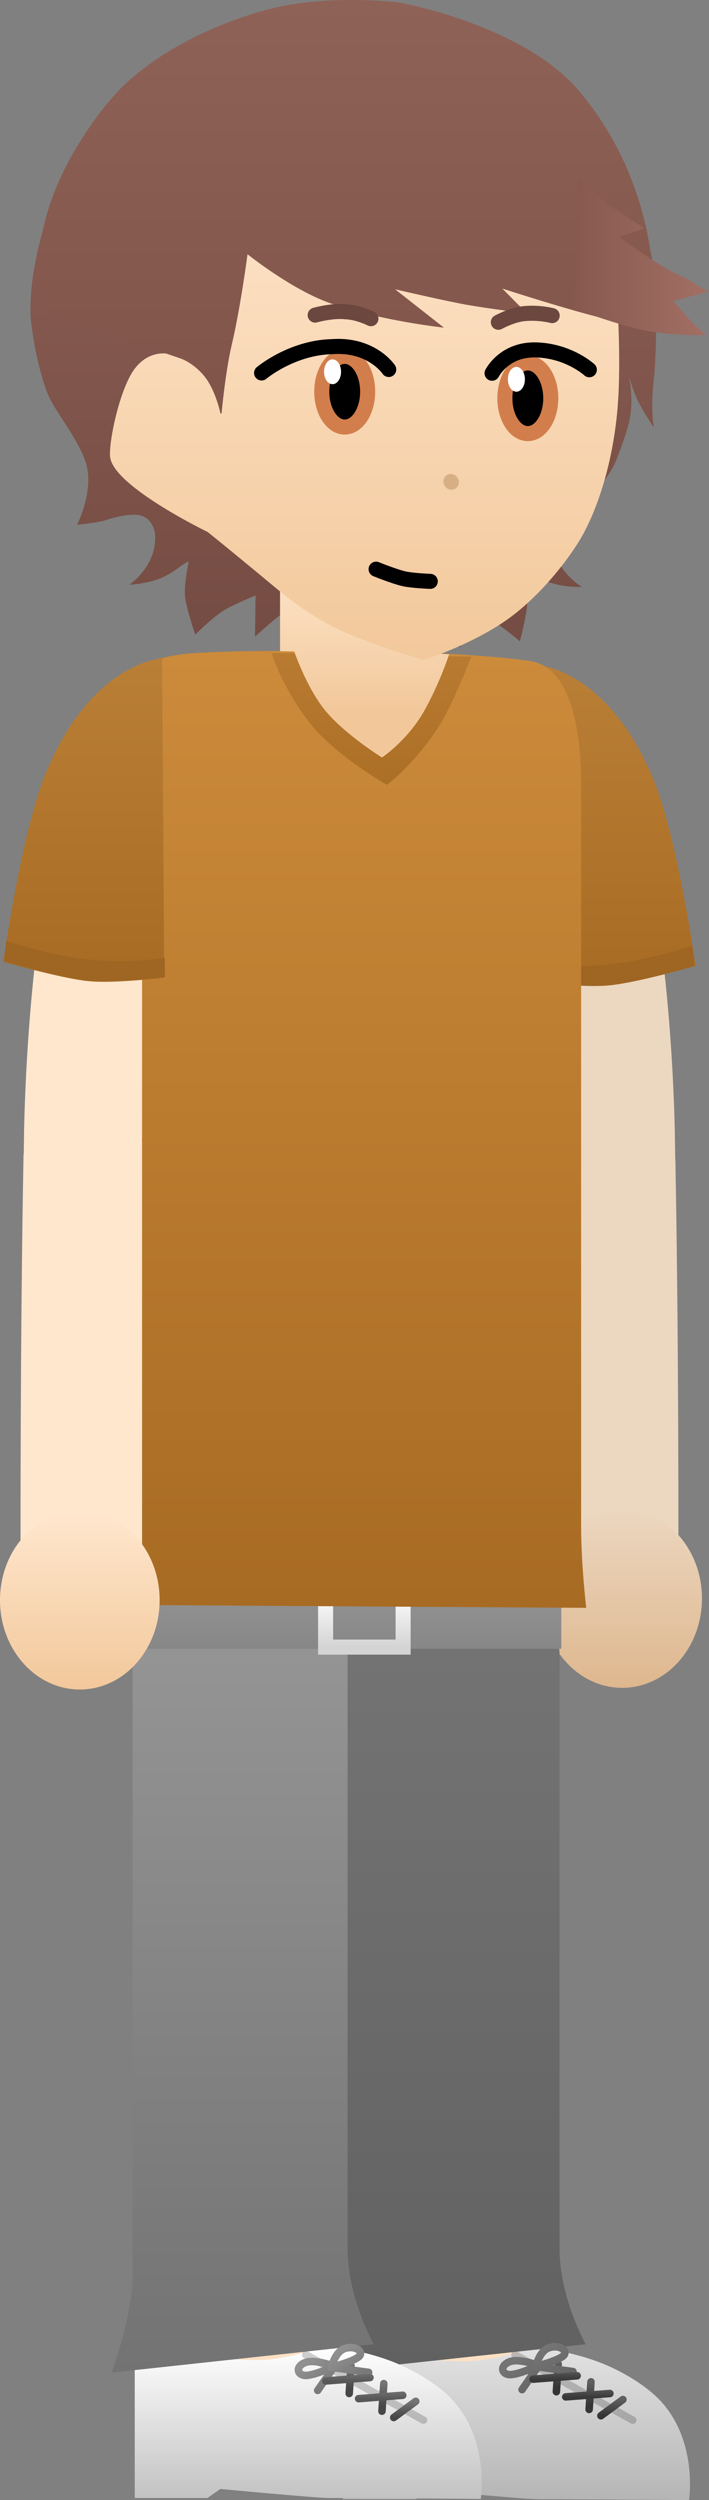 <svg version="1.1" xmlns="http://www.w3.org/2000/svg" xmlns:xlink="http://www.w3.org/1999/xlink" width="47.108" height="166.073" viewBox="0,0,47.108,166.073"><rect x="0" y="0" width="47.108" height="166.073" fill="#808080" stroke="none"/><defs><linearGradient x1="257.318" y1="141.139" x2="257.318" y2="162.446" gradientUnits="userSpaceOnUse" id="color-1"><stop offset="0" stop-color="#ba7f36"/><stop offset="1" stop-color="#a86b23"/></linearGradient><linearGradient x1="257.784" y1="197.207" x2="257.784" y2="209.081" gradientUnits="userSpaceOnUse" id="color-2"><stop offset="0" stop-color="#ecd7c0"/><stop offset="1" stop-color="#deb78e"/></linearGradient><linearGradient x1="250.965" y1="251.178" x2="250.965" y2="262.704" gradientUnits="userSpaceOnUse" id="color-3"><stop offset="0" stop-color="#ffe7ce"/><stop offset="1" stop-color="#f2c89b"/></linearGradient><linearGradient x1="250.763" y1="252.843" x2="250.763" y2="263.036" gradientUnits="userSpaceOnUse" id="color-4"><stop offset="0" stop-color="#e2e2e2"/><stop offset="1" stop-color="#b5b5b5"/></linearGradient><linearGradient x1="246.656" y1="206.738" x2="246.656" y2="254.566" gradientUnits="userSpaceOnUse" id="color-5"><stop offset="0" stop-color="#737373"/><stop offset="1" stop-color="#616161"/></linearGradient><linearGradient x1="246.656" y1="206.738" x2="246.656" y2="254.566" gradientUnits="userSpaceOnUse" id="color-6"><stop offset="0" stop-color="#737373"/><stop offset="1" stop-color="#616161"/></linearGradient><linearGradient x1="237.128" y1="251.1" x2="237.128" y2="262.626" gradientUnits="userSpaceOnUse" id="color-7"><stop offset="0" stop-color="#ffe7ce"/><stop offset="1" stop-color="#f2c89b"/></linearGradient><linearGradient x1="236.926" y1="252.765" x2="236.926" y2="262.958" gradientUnits="userSpaceOnUse" id="color-8"><stop offset="0" stop-color="#ffffff"/><stop offset="1" stop-color="#c2c2c2"/></linearGradient><linearGradient x1="232.572" y1="206.738" x2="232.572" y2="254.566" gradientUnits="userSpaceOnUse" id="color-9"><stop offset="0" stop-color="#949494"/><stop offset="1" stop-color="#737373"/></linearGradient><linearGradient x1="232.572" y1="206.738" x2="232.572" y2="254.566" gradientUnits="userSpaceOnUse" id="color-10"><stop offset="0" stop-color="#949494"/><stop offset="1" stop-color="#737373"/></linearGradient><linearGradient x1="241.562" y1="255.298" x2="241.562" y2="256.836" gradientUnits="userSpaceOnUse" id="color-11"><stop offset="0" stop-color="#757575"/><stop offset="1" stop-color="#474747"/></linearGradient><linearGradient x1="241.503" y1="255.817" x2="241.503" y2="256.317" gradientUnits="userSpaceOnUse" id="color-12"><stop offset="0" stop-color="#6f6f6f"/><stop offset="1" stop-color="#585858"/></linearGradient><linearGradient x1="243.338" y1="256.474" x2="243.338" y2="257.551" gradientUnits="userSpaceOnUse" id="color-13"><stop offset="0" stop-color="#757575"/><stop offset="1" stop-color="#474747"/></linearGradient><linearGradient x1="239.386" y1="254.121" x2="239.386" y2="255.66" gradientUnits="userSpaceOnUse" id="color-14"><stop offset="0" stop-color="#757575"/><stop offset="1" stop-color="#474747"/></linearGradient><linearGradient x1="255.327" y1="255.18" x2="255.327" y2="256.718" gradientUnits="userSpaceOnUse" id="color-15"><stop offset="0" stop-color="#5f5f5f"/><stop offset="1" stop-color="#353535"/></linearGradient><linearGradient x1="255.268" y1="255.699" x2="255.268" y2="256.199" gradientUnits="userSpaceOnUse" id="color-16"><stop offset="0" stop-color="#555555"/><stop offset="1" stop-color="#393939"/></linearGradient><linearGradient x1="257.103" y1="256.356" x2="257.103" y2="257.433" gradientUnits="userSpaceOnUse" id="color-17"><stop offset="0" stop-color="#5f5f5f"/><stop offset="1" stop-color="#353535"/></linearGradient><linearGradient x1="253.15" y1="254.003" x2="253.15" y2="255.542" gradientUnits="userSpaceOnUse" id="color-18"><stop offset="0" stop-color="#5f5f5f"/><stop offset="1" stop-color="#353535"/></linearGradient><linearGradient x1="239.462" y1="202.2" x2="239.462" y2="206.484" gradientUnits="userSpaceOnUse" id="color-19"><stop offset="0" stop-color="#949494"/><stop offset="1" stop-color="#878787"/></linearGradient><linearGradient x1="237.153" y1="253.748" x2="238.357" y2="255.465" gradientUnits="userSpaceOnUse" id="color-20"><stop offset="0" stop-color="#909090"/><stop offset="1" stop-color="#797979"/></linearGradient><linearGradient x1="238.932" y1="253.118" x2="240.136" y2="254.835" gradientUnits="userSpaceOnUse" id="color-21"><stop offset="0" stop-color="#909090"/><stop offset="1" stop-color="#797979"/></linearGradient><linearGradient x1="250.732" y1="253.696" x2="251.936" y2="255.413" gradientUnits="userSpaceOnUse" id="color-22"><stop offset="0" stop-color="#747474"/><stop offset="1" stop-color="#676767"/></linearGradient><linearGradient x1="252.511" y1="253.065" x2="253.715" y2="254.782" gradientUnits="userSpaceOnUse" id="color-23"><stop offset="0" stop-color="#747474"/><stop offset="1" stop-color="#676767"/></linearGradient><linearGradient x1="240.655" y1="202.639" x2="240.655" y2="206.375" gradientUnits="userSpaceOnUse" id="color-24"><stop offset="0" stop-color="#ffffff"/><stop offset="1" stop-color="#d4d4d4"/></linearGradient><linearGradient x1="239.056" y1="140.202" x2="239.056" y2="203.562" gradientUnits="userSpaceOnUse" id="color-25"><stop offset="0" stop-color="#cc8b3b"/><stop offset="1" stop-color="#a86b23"/></linearGradient><linearGradient x1="222.015" y1="140.703" x2="222.015" y2="162.181" gradientUnits="userSpaceOnUse" id="color-26"><stop offset="0" stop-color="#ba7f36"/><stop offset="1" stop-color="#a86b23"/></linearGradient><linearGradient x1="221.749" y1="197.318" x2="221.749" y2="209.192" gradientUnits="userSpaceOnUse" id="color-27"><stop offset="0" stop-color="#ffe7ce"/><stop offset="1" stop-color="#f2c89b"/></linearGradient><linearGradient x1="241.125" y1="140.338" x2="241.125" y2="149.099" gradientUnits="userSpaceOnUse" id="color-28"><stop offset="0" stop-color="#b97b31"/><stop offset="1" stop-color="#ac6f26"/></linearGradient><linearGradient x1="239.327" y1="254.64" x2="239.327" y2="255.14" gradientUnits="userSpaceOnUse" id="color-29"><stop offset="0" stop-color="#6f6f6f"/><stop offset="1" stop-color="#585858"/></linearGradient><linearGradient x1="253.092" y1="254.523" x2="253.092" y2="255.023" gradientUnits="userSpaceOnUse" id="color-30"><stop offset="0" stop-color="#555555"/><stop offset="1" stop-color="#393939"/></linearGradient><linearGradient x1="229.976" y1="107.626" x2="229.976" y2="139.254" gradientUnits="userSpaceOnUse" id="color-31"><stop offset="0" stop-color="#8a5d53"/><stop offset="1" stop-color="#754c43"/></linearGradient><linearGradient x1="248.473" y1="107.569" x2="248.473" y2="140.353" gradientUnits="userSpaceOnUse" id="color-32"><stop offset="0" stop-color="#8a5d53"/><stop offset="1" stop-color="#754c43"/></linearGradient><linearGradient x1="222.015" y1="140.703" x2="222.015" y2="160.297" gradientUnits="userSpaceOnUse" id="color-33"><stop offset="0" stop-color="#4c4c4c"/><stop offset="1" stop-color="#2f2f2f"/></linearGradient><linearGradient x1="239.913" y1="133.739" x2="239.913" y2="144.068" gradientUnits="userSpaceOnUse" id="color-34"><stop offset="0" stop-color="#ffe7ce"/><stop offset="1" stop-color="#f2c89b"/></linearGradient><linearGradient x1="240.669" y1="104.522" x2="240.669" y2="141.142" gradientUnits="userSpaceOnUse" id="color-35"><stop offset="0" stop-color="#ffe7ce"/><stop offset="1" stop-color="#f2c89b"/></linearGradient><linearGradient x1="239.425" y1="96.964" x2="239.425" y2="124.441" gradientUnits="userSpaceOnUse" id="color-36"><stop offset="0" stop-color="#8f6258"/><stop offset="1" stop-color="#81544a"/></linearGradient><linearGradient x1="254.535" y1="114.027" x2="263.554" y2="114.027" gradientUnits="userSpaceOnUse" id="color-37"><stop offset="0" stop-color="#86594f"/><stop offset="1" stop-color="#a36f64"/></linearGradient><linearGradient x1="248.473" y1="107.569" x2="248.473" y2="140.353" gradientUnits="userSpaceOnUse" id="color-38"><stop offset="0" stop-color="#8a5d53"/><stop offset="1" stop-color="#754c43"/></linearGradient><linearGradient x1="222.062" y1="140.658" x2="222.062" y2="162.137" gradientUnits="userSpaceOnUse" id="color-39"><stop offset="0" stop-color="#ba7f36"/><stop offset="1" stop-color="#a86b23"/></linearGradient></defs><g transform="translate(-216.446,-96.964)"><g data-paper-data="{&quot;isPaintingLayer&quot;:true}" fill-rule="nonzero" stroke-linejoin="miter" stroke-miterlimit="10" stroke-dashoffset="0" style="mix-blend-mode: normal"><path d="M253.446,173.257c0.543,0.227 2.013,1.005 3.629,1.195c1.66,0.195 3.469,-0.204 4.246,-0.382c0.232,12.082 0.199,26.555 0.199,26.555h-8.074z" fill="#ecd7c0" stroke="#000000" stroke-width="0" stroke-linecap="butt" stroke-dasharray=""/><g data-paper-data="{&quot;index&quot;:null}" stroke="#000000" stroke-width="0" stroke-linecap="butt" stroke-dasharray=""><path d="M253.446,143.857c0,0 3.285,0.206 5.502,8.319c2.093,7.658 2.312,18.967 2.334,19.912c0.01,0.411 0.019,1.398 0.028,1.816c0.266,6.4 -3.485,7.359 -4.802,6.882c-1.895,-1.006 -2.997,-3.479 -3.062,-8.204v-28.725z" fill="#ecd7c0"/><path d="M252.113,141.139c0,0 4.573,0.183 7.66,7.383c1.68,3.919 2.886,12.606 2.886,12.606c0,0 -3.826,1.099 -5.656,1.278c-1.725,0.169 -5.026,-0.234 -5.026,-0.234l0.136,-21.032z" fill="url(#color-1)"/></g><path d="M257.784,197.207c2.929,0 5.303,2.658 5.303,5.937c0,3.279 -2.374,5.937 -5.303,5.937c-2.929,0 -5.303,-2.658 -5.303,-5.937c0,-3.279 2.374,-5.937 5.303,-5.937z" data-paper-data="{&quot;index&quot;:null}" fill="url(#color-2)" stroke="#000000" stroke-width="0" stroke-linecap="butt" stroke-dasharray=""/><path d="M251.906,160.898c0.408,0.112 2.788,0.406 5.234,0.111c2.619,-0.316 5.3,-1.226 5.3,-1.226l0.136,1.347c0,0 -3.826,1.108 -5.656,1.288c-1.725,0.17 -5.026,-0.236 -5.026,-0.236z" data-paper-data="{&quot;index&quot;:null}" fill="#9e6523" stroke="#000000" stroke-width="0" stroke-linecap="butt" stroke-dasharray=""/><path d="M240,251.952c0,0 7.099,-0.775 10.764,-0.775c0.44,0 1.966,3.096 2.787,3.271c2.161,0.461 5.091,1.622 6.608,3.257c2.387,2.571 1.708,4.998 1.708,4.998c0,0 -4.536,-0.059 -7.171,-0.059c-1.832,0 -5.819,-2.573 -8.838,-2.573c-3.46,0 -5.86,2.573 -5.86,2.573z" fill="url(#color-3)" stroke="#000000" stroke-width="0" stroke-linecap="butt" stroke-dasharray=""/><path d="M239.235,252.843c0,0 5.301,0.975 7.997,0.975c2.426,0 4.474,-0.975 4.474,-0.975c0,0 2.134,0.164 4.363,0.964c1.637,0.588 3.326,1.631 4.259,2.635c2.509,2.703 1.899,6.595 1.899,6.595c0,0 -7.308,-0.062 -10.077,-0.062c-0.901,0 -7.227,-0.602 -7.227,-0.602l-0.852,0.602h-4.835z" fill="url(#color-4)" stroke="#000000" stroke-width="0" stroke-linecap="butt" stroke-dasharray=""/><path d="M258.486,257.727l-7.82,-4.35" fill="none" stroke-opacity="0.184" stroke="#000000" stroke-width="0.5" stroke-linecap="round" stroke-dasharray=""/><path d="M239.34,206.738c0,0 -0.425,-8.302 7.047,-8.06c6.902,0.223 7.236,8.06 7.236,8.06c0,0 0,11.354 0,22.155c0.015,2.628 -0.717,8.06 -7.394,8.239c-2.127,0.057 -7.287,-1.433 -6.889,-8.776c0,-10.77 0,-21.618 0,-21.618z" fill="url(#color-5)" stroke="#000000" stroke-width="0" stroke-linecap="butt" stroke-dasharray=""/><path d="M237.946,254.566c0,0 1.393,-3.811 1.393,-6.402c0,-3.103 0,-11.115 0,-19.277c2.128,0.896 4.761,1.433 6.889,1.433c2.646,0 4.881,-0.075 7.394,-0.908c0,7.053 0,13.787 0,16.869c0,3.347 1.742,6.402 1.742,6.402z" fill="url(#color-6)" stroke="#000000" stroke-width="0" stroke-linecap="butt" stroke-dasharray=""/><path d="M226.163,251.874c0,0 7.099,-0.775 10.764,-0.775c0.44,0 1.966,3.096 2.787,3.271c2.161,0.461 5.091,1.622 6.608,3.257c2.387,2.571 1.708,4.998 1.708,4.998c0,0 -4.536,-0.059 -7.171,-0.059c-1.832,0 -5.819,-2.573 -8.838,-2.573c-3.46,0 -5.86,2.573 -5.86,2.573z" fill="url(#color-7)" stroke="#000000" stroke-width="0" stroke-linecap="butt" stroke-dasharray=""/><path d="M225.398,252.765c0,0 5.301,0.975 7.997,0.975c2.426,0 4.474,-0.975 4.474,-0.975c0,0 2.134,0.164 4.363,0.964c1.637,0.588 3.326,1.631 4.259,2.635c2.509,2.703 1.899,6.595 1.899,6.595c0,0 -7.308,-0.062 -10.077,-0.062c-0.901,0 -7.227,-0.602 -7.227,-0.602l-0.852,0.602h-4.835z" fill="url(#color-8)" stroke="#000000" stroke-width="0" stroke-linecap="butt" stroke-dasharray=""/><path d="M244.585,257.726l-7.82,-4.35" fill="none" stroke-opacity="0.184" stroke="#000000" stroke-width="0.5" stroke-linecap="round" stroke-dasharray=""/><path d="M225.257,206.738c0,0 -0.425,-8.302 7.047,-8.06c6.902,0.223 7.236,8.06 7.236,8.06c0,0 0,11.354 0,22.155c0.015,2.628 -0.717,8.06 -7.394,8.239c-2.127,0.057 -7.287,-1.433 -6.889,-8.776c0,-10.77 0,-21.618 0,-21.618z" fill="url(#color-9)" stroke="#000000" stroke-width="0" stroke-linecap="butt" stroke-dasharray=""/><path d="M223.863,254.566c0,0 1.393,-3.811 1.393,-6.402c0,-3.103 0,-11.115 0,-19.277c2.128,0.896 4.761,1.433 6.889,1.433c2.646,0 4.881,-0.075 7.394,-0.908c0,7.053 0,13.787 0,16.869c0,3.347 1.742,6.402 1.742,6.402z" fill="url(#color-10)" stroke="#000000" stroke-width="0" stroke-linecap="butt" stroke-dasharray=""/><path d="M241.947,255.298l-0.122,1.833" fill="none" stroke="url(#color-11)" stroke-width="0.5" stroke-linecap="round" stroke-dasharray="0,0"/><path d="M240.273,256.298l2.932,-0.226" fill="none" stroke="url(#color-12)" stroke-width="0.5" stroke-linecap="round" stroke-dasharray="0,0"/><path d="M244.069,256.474l-1.462,1.077" fill="none" stroke="url(#color-13)" stroke-width="0.5" stroke-linecap="round" stroke-dasharray="0,0"/><path d="M239.77,254.121l-0.122,1.833" fill="none" stroke="url(#color-14)" stroke-width="0.5" stroke-linecap="round" stroke-dasharray="0,0"/><path d="M255.712,255.18l-0.122,1.833" fill="none" stroke="url(#color-15)" stroke-width="0.5" stroke-linecap="round" stroke-dasharray="0,0"/><path d="M256.969,255.954l-2.932,0.226" fill="none" stroke="url(#color-16)" stroke-width="0.5" stroke-linecap="round" stroke-dasharray="0,0"/><path d="M256.372,257.433l1.462,-1.077" fill="none" stroke="url(#color-17)" stroke-width="0.5" stroke-linecap="round" stroke-dasharray="0,0"/><path d="M253.535,254.003l-0.122,1.833" fill="none" stroke="url(#color-18)" stroke-width="0.5" stroke-linecap="round" stroke-dasharray="0,0"/><path d="M225.182,206.484v-4.284h28.559v4.284z" fill="url(#color-19)" stroke="none" stroke-width="0" stroke-linecap="butt" stroke-dasharray="0,0"/><g fill="none" stroke-width="0.5" stroke-linecap="round" stroke-dasharray="0,0"><path d="M238.543,254.194c0,0 -1.432,0.662 -1.926,0.548c-0.494,-0.113 -0.474,-0.657 0.165,-0.862c0.639,-0.205 1.883,0.271 1.883,0.271l-1.112,1.6" stroke="url(#color-20)"/><path d="M240.938,254.551l-2.466,-0.332c0,0 0.215,-0.993 0.83,-1.232c0.615,-0.239 1.238,0.077 1.068,0.425c-0.17,0.348 -1.775,0.763 -1.775,0.763" data-paper-data="{&quot;index&quot;:null}" stroke="url(#color-21)"/></g><g fill="none" stroke-width="0.5" stroke-linecap="round" stroke-dasharray="0,0"><path d="M252.122,254.141c0,0 -1.432,0.662 -1.926,0.548c-0.494,-0.113 -0.474,-0.657 0.165,-0.862c0.639,-0.205 1.883,0.271 1.883,0.271l-1.112,1.6" stroke="url(#color-22)"/><path d="M254.517,254.498l-2.466,-0.332c0,0 0.215,-0.993 0.83,-1.232c0.615,-0.239 1.238,0.077 1.068,0.425c-0.17,0.348 -1.775,0.763 -1.775,0.763" data-paper-data="{&quot;index&quot;:null}" stroke="url(#color-23)"/></g><path d="M238.08,206.375v-3.736h5.15v3.736z" fill="none" stroke="url(#color-24)" stroke-width="1" stroke-linecap="butt" stroke-dasharray="0,0"/><path d="M222.815,203.562c0,0 0.239,-2.27 0.239,-4.55c0,-6.291 0,-36.209 0,-50.05c0,-2.438 -0.306,-5.126 1.323,-6.756c1.247,-1.248 3.171,-1.736 4.873,-1.851c3.519,-0.237 8.568,-0.127 11.188,-0.127c2.829,0 8.056,0.184 11.232,0.645c2.532,0.368 3.387,4.176 3.387,8.088c0,13.185 0,42.752 0,49.378c0,2.583 0.34,5.428 0.34,5.428z" fill="url(#color-25)" stroke="#000000" stroke-width="0" stroke-linecap="butt" stroke-dasharray=""/><g stroke="#000000" stroke-width="0" stroke-linecap="butt" stroke-dasharray=""><path d="M225.886,143.443v28.956c-0.065,4.764 -1.168,7.256 -3.062,8.27c-1.317,0.481 -5.068,-0.486 -4.802,-6.937c0.009,-0.422 0.018,-1.417 0.028,-1.831c0.022,-0.953 0.241,-12.353 2.334,-20.072c2.217,-8.178 5.502,-8.386 5.502,-8.386z" fill="#ffe7ce"/><path d="M227.219,140.703l0.136,21.201c0,0 -3.301,0.406 -5.026,0.236c-1.83,-0.18 -5.656,-1.288 -5.656,-1.288c0,0 1.205,-8.756 2.886,-12.707c3.087,-7.258 7.66,-7.442 7.66,-7.442z" fill="url(#color-26)"/></g><path d="M225.886,200.407h-8.074c0,0 -0.033,-14.589 0.199,-26.769c0.778,0.179 2.587,0.581 4.246,0.385c1.616,-0.191 3.085,-0.975 3.629,-1.204z" fill="#ffe7ce" stroke="#000000" stroke-width="0" stroke-linecap="butt" stroke-dasharray=""/><path d="M227.052,203.255c0,3.279 -2.374,5.937 -5.303,5.937c-2.929,0 -5.303,-2.658 -5.303,-5.937c0,-3.279 2.374,-5.937 5.303,-5.937c2.929,0 5.303,2.658 5.303,5.937z" fill="url(#color-27)" stroke="#000000" stroke-width="0" stroke-linecap="butt" stroke-dasharray=""/><path d="M247.753,140.58c0,0 -1.199,3.177 -2.206,4.723c-1.636,2.511 -3.397,3.796 -3.397,3.796c0,0 -3.555,-2.023 -5.218,-4.231c-1.858,-2.468 -2.435,-4.531 -2.435,-4.531z" fill="url(#color-28)" stroke="none" stroke-width="0" stroke-linecap="butt" stroke-dasharray="0,0"/><path d="M238.096,255.121l2.932,-0.226" fill="none" stroke="url(#color-29)" stroke-width="0.5" stroke-linecap="round" stroke-dasharray="0,0"/><path d="M251.861,255.003l2.932,-0.226" fill="none" stroke="url(#color-30)" stroke-width="0.5" stroke-linecap="round" stroke-dasharray="0,0"/><path d="M239.128,139.227c0,0 0.654,-1.98 0.78,-2.825c0.045,-0.302 -0.15,-1.582 -0.15,-1.582c0,0 -0.801,0.793 -1.946,1.578c-0.839,0.575 -2.18,1.022 -2.691,1.382c-0.459,0.323 -1.732,1.474 -1.732,1.474l0.037,-2.732c0,0 -1.543,0.619 -2.195,1.041c-0.683,0.442 -1.814,1.553 -1.814,1.553c0,0 -0.607,-1.769 -0.682,-2.584c-0.068,-0.738 0.247,-2.241 0.247,-2.241c0,0 0.045,-0.098 -0.321,0.136c-0.159,0.102 -0.924,0.717 -1.625,0.978c-0.997,0.372 -1.988,0.398 -1.988,0.398c0,0 1.908,-1.294 1.692,-3.419c-0.012,-0.118 -0.159,-0.942 -0.902,-1.165c-0.705,-0.212 -2.001,0.171 -2.287,0.272c-0.577,0.203 -1.984,0.334 -1.984,0.334c0,0 1.2,-2.336 0.552,-4.226c-0.532,-1.551 -2.073,-3.389 -2.494,-4.45c-0.803,-2.022 -1.131,-4.781 -1.146,-5.205c-0.171,-4.854 2.583,-10.318 2.583,-10.318l20.42,2.019c-0.038,0.462 -0.078,0.92 -0.118,1.375c-0.308,3.484 -0.73,6.98 -0.88,10.473c-0.15,3.507 -0.384,7.004 -0.24,10.512c0.096,2.337 0.185,4.674 0.295,7.01c-0.763,0.133 -1.411,0.211 -1.411,0.211z" fill="url(#color-31)" stroke="#000000" stroke-width="0" stroke-linecap="butt" stroke-dasharray=""/><path d="M239.884,140.24c-0.053,-2.338 -0.128,-4.676 -0.195,-7.013c-0.1,-3.509 -0.578,-6.982 -0.972,-10.469c-0.393,-3.475 -1.058,-6.933 -1.609,-10.387c-0.072,-0.451 -0.144,-0.906 -0.214,-1.363l20.23,-3.439c0,0 2.737,3.984 2.905,8.838c0.06,1.731 -0.003,4.584 -0.151,5.854c-0.22,1.897 0.004,3.094 0.004,3.094c0,0 -0.774,-1.187 -1.064,-1.788c-0.269,-0.556 -0.618,-1.694 -0.618,-1.694c0,0 0.298,1.042 0.165,2.397c-0.095,0.961 -0.526,2.082 -0.902,3.086c-0.964,2.576 -4.248,4.468 -4.275,5.307c-0.067,2.135 1.926,3.293 1.926,3.293c0,0 -0.991,0.043 -2.011,-0.258c-0.717,-0.212 -1.524,-0.772 -1.689,-0.863c-0.382,-0.208 -0.33,-0.114 -0.33,-0.114c0,0 0.419,1.478 0.403,2.218c-0.018,0.819 -0.5,2.626 -0.5,2.626c0,0 -1.206,-1.03 -1.918,-1.423c-0.68,-0.376 -2.262,-0.886 -2.262,-0.886l0.227,2.723c0,0 -1.35,-1.059 -1.83,-1.349c-0.535,-0.324 -1.904,-0.675 -2.781,-1.191c-1.197,-0.703 -2.052,-1.439 -2.052,-1.439c0,0 -0.105,1.29 -0.04,1.588c0.185,0.834 0.975,2.764 0.975,2.764c0,0 -0.651,-0.033 -1.422,-0.112z" data-paper-data="{&quot;index&quot;:null}" fill="url(#color-32)" stroke="#000000" stroke-width="0" stroke-linecap="butt" stroke-dasharray=""/><path d="M227.22,140.703c0,0 0,0 -0,0v0z" fill="url(#color-33)" stroke="#000000" stroke-width="0" stroke-linecap="butt" stroke-dasharray=""/><path d="M244.775,134.549l0.092,5.801l1.419,0.076c0,0 -0.617,1.925 -1.668,3.782c-1.1,1.944 -2.792,3.074 -2.792,3.074c0,0 -2.695,-1.671 -3.955,-3.355c-1.135,-1.516 -1.874,-3.688 -1.874,-3.688l-0.944,-0.019v-6.481" fill="url(#color-34)" stroke="#000000" stroke-width="0" stroke-linecap="round" stroke-dasharray=""/><path d="M257.383,115.846c0,0 0.336,4.075 0.145,7.518c-0.224,4.016 -1.383,7.614 -2.68,9.667c-1.126,1.783 -3.049,4.03 -5.108,5.365c-2.479,1.608 -5.169,2.404 -5.169,2.404c0,0 -2.679,-0.755 -5.061,-1.767c-2.222,-0.944 -3.999,-2.399 -4.642,-2.933c-3.885,-3.226 -4.629,-3.799 -4.629,-3.799c0,0 -6.104,-2.956 -6.466,-4.907c-0.158,-0.85 0.613,-4.717 1.699,-6.035c1.177,-1.429 2.684,-0.769 2.684,-0.769l2.031,-16.068l26.145,0.938" fill="url(#color-35)" stroke="#000000" stroke-width="0" stroke-linecap="round" stroke-dasharray=""/><path d="M231.093,124.426c0,0 -0.25,-1.212 -0.827,-2.131c-0.514,-0.819 -1.329,-1.346 -1.829,-1.521c-3.072,-1.073 -9.072,-2.827 -9.214,-3.26c-0.323,-0.986 -0.593,-2.916 0.294,-6.17c1.085,-3.982 3.928,-7.541 5.119,-8.677c3.329,-3.174 7.975,-4.7 10.038,-5.182c2.993,-0.699 6.208,-0.535 7.834,-0.412c1.108,0.084 8.862,1.77 12.343,5.853c6.44,7.552 4.927,16.68 4.927,16.68c0,0 -0.631,-0.949 -2.828,-1.407c-2.096,-0.437 -7.125,-2.065 -7.125,-2.065l1.624,1.647c0,0 -2.658,-0.326 -4.104,-0.591c-1.471,-0.269 -4.646,-1.01 -4.646,-1.01l3.242,2.548c0,0 -4.179,-0.45 -7.514,-1.608c-2.595,-0.901 -5.534,-3.267 -5.534,-3.267c0,0 -0.472,3.587 -1.052,6.029c-0.416,1.747 -0.676,4.558 -0.676,4.558" fill="url(#color-36)" stroke="#000000" stroke-width="0" stroke-linecap="round" stroke-dasharray=""/><path d="M237.387,117.896c0,0 1.115,-0.323 2.031,-0.222c0.845,0.032 1.673,0.459 1.673,0.459" fill="none" stroke="#6c473f" stroke-width="1" stroke-linecap="round" stroke-dasharray="0,0"/><path d="M249.557,118.371c0,0 0.875,-0.479 1.649,-0.567c1.027,-0.117 1.929,0.125 1.929,0.125" fill="none" stroke="#6c473f" stroke-width="1" stroke-linecap="round" stroke-dasharray="0,0"/><path d="M246.438,128.997l-0.034,-0.048" fill="none" stroke="#d6af85" stroke-width="1" stroke-linecap="round" stroke-dasharray="0,0"/><path d="M245.035,135.582c0,0 -1.186,-0.046 -1.742,-0.171c-0.634,-0.143 -1.859,-0.639 -1.859,-0.639" fill="none" stroke="#000000" stroke-width="1" stroke-linecap="round" stroke-dasharray="0,0"/><path d="M240.875,122.983c0,1.297 -0.683,2.348 -1.525,2.348c-0.842,0 -1.525,-1.051 -1.525,-2.348c0,-1.297 0.683,-2.348 1.525,-2.348c0.842,0 1.525,1.051 1.525,2.348z" fill="#000000" stroke="#d27e4c" stroke-width="1" stroke-linecap="butt" stroke-dasharray="0,0"/><path d="M253.041,123.42c0,1.297 -0.683,2.348 -1.525,2.348c-0.842,0 -1.525,-1.051 -1.525,-2.348c0,-1.297 0.683,-2.348 1.525,-2.348c0.842,0 1.525,1.051 1.525,2.348z" fill="#000000" stroke="#d27e4c" stroke-width="1" stroke-linecap="butt" stroke-dasharray="0,0"/><path d="M239.106,121.66c0,0.456 -0.253,0.825 -0.565,0.825c-0.312,0 -0.565,-0.369 -0.565,-0.825c0,-0.456 0.253,-0.825 0.565,-0.825c0.312,0 0.565,0.369 0.565,0.825z" fill="#ffffff" stroke="#000000" stroke-width="0" stroke-linecap="butt" stroke-dasharray="0,0"/><path d="M251.322,122.16c0,0.456 -0.253,0.825 -0.565,0.825c-0.312,0 -0.565,-0.369 -0.565,-0.825c0,-0.456 0.253,-0.825 0.565,-0.825c0.312,0 0.565,0.369 0.565,0.825z" fill="#ffffff" stroke="#000000" stroke-width="0" stroke-linecap="butt" stroke-dasharray="0,0"/><path d="M233.826,121.739c0,0 1.988,-1.677 4.666,-1.748c2.654,-0.198 3.783,1.517 3.783,1.517" fill="none" stroke="#000000" stroke-width="1" stroke-linecap="round" stroke-dasharray="0,0"/><path d="M249.14,121.757c0,0 0.802,-1.624 2.959,-1.549c2.156,0.074 3.504,1.318 3.504,1.318" fill="none" stroke="#000000" stroke-width="1" stroke-linecap="round" stroke-dasharray="0,0"/><path d="M254.829,108.826c0,0 1.429,1.308 2.12,1.789c0.663,0.461 2.312,1.511 2.312,1.511l-1.678,0.584c0,0 1.746,1.273 2.961,1.99c0.874,0.515 1.663,0.829 1.791,0.925c0.636,0.472 1.217,0.698 1.217,0.698l-2.353,0.63c0,0 0.719,0.882 1.078,1.261c0.359,0.378 1.078,1.009 1.078,1.009c0,0 -2.077,0.072 -4.079,-0.312c-1.619,-0.311 -4.743,-1.453 -4.743,-1.453" fill="url(#color-37)" stroke="#000000" stroke-width="0" stroke-linecap="round" stroke-dasharray="0,0"/><path d="M259.882,125.355c0,0 -0.384,-0.59 -0.713,-1.148c0.206,0.014 0.412,0.028 0.618,0.043c0.021,0.705 0.096,1.105 0.096,1.105z" data-paper-data="{&quot;index&quot;:null}" fill="url(#color-38)" stroke="#000000" stroke-width="0" stroke-linecap="butt" stroke-dasharray=""/><path d="M227.403,161.86c0,0 -3.301,0.406 -5.026,0.236c-1.83,-0.18 -5.656,-1.288 -5.656,-1.288l0.136,-1.347c0,0 2.682,0.91 5.3,1.226c2.447,0.295 4.827,0.001 5.234,-0.111z" fill="#9e6523" stroke="#000000" stroke-width="0" stroke-linecap="butt" stroke-dasharray=""/><path d="M227.267,140.658l0.001,0.136c-0.12,-0.031 -0.24,-0.06 -0.362,-0.087c0.23,-0.043 0.359,-0.049 0.361,-0.049z" fill="url(#color-39)" stroke="#000000" stroke-width="0" stroke-linecap="butt" stroke-dasharray=""/></g></g></svg>
